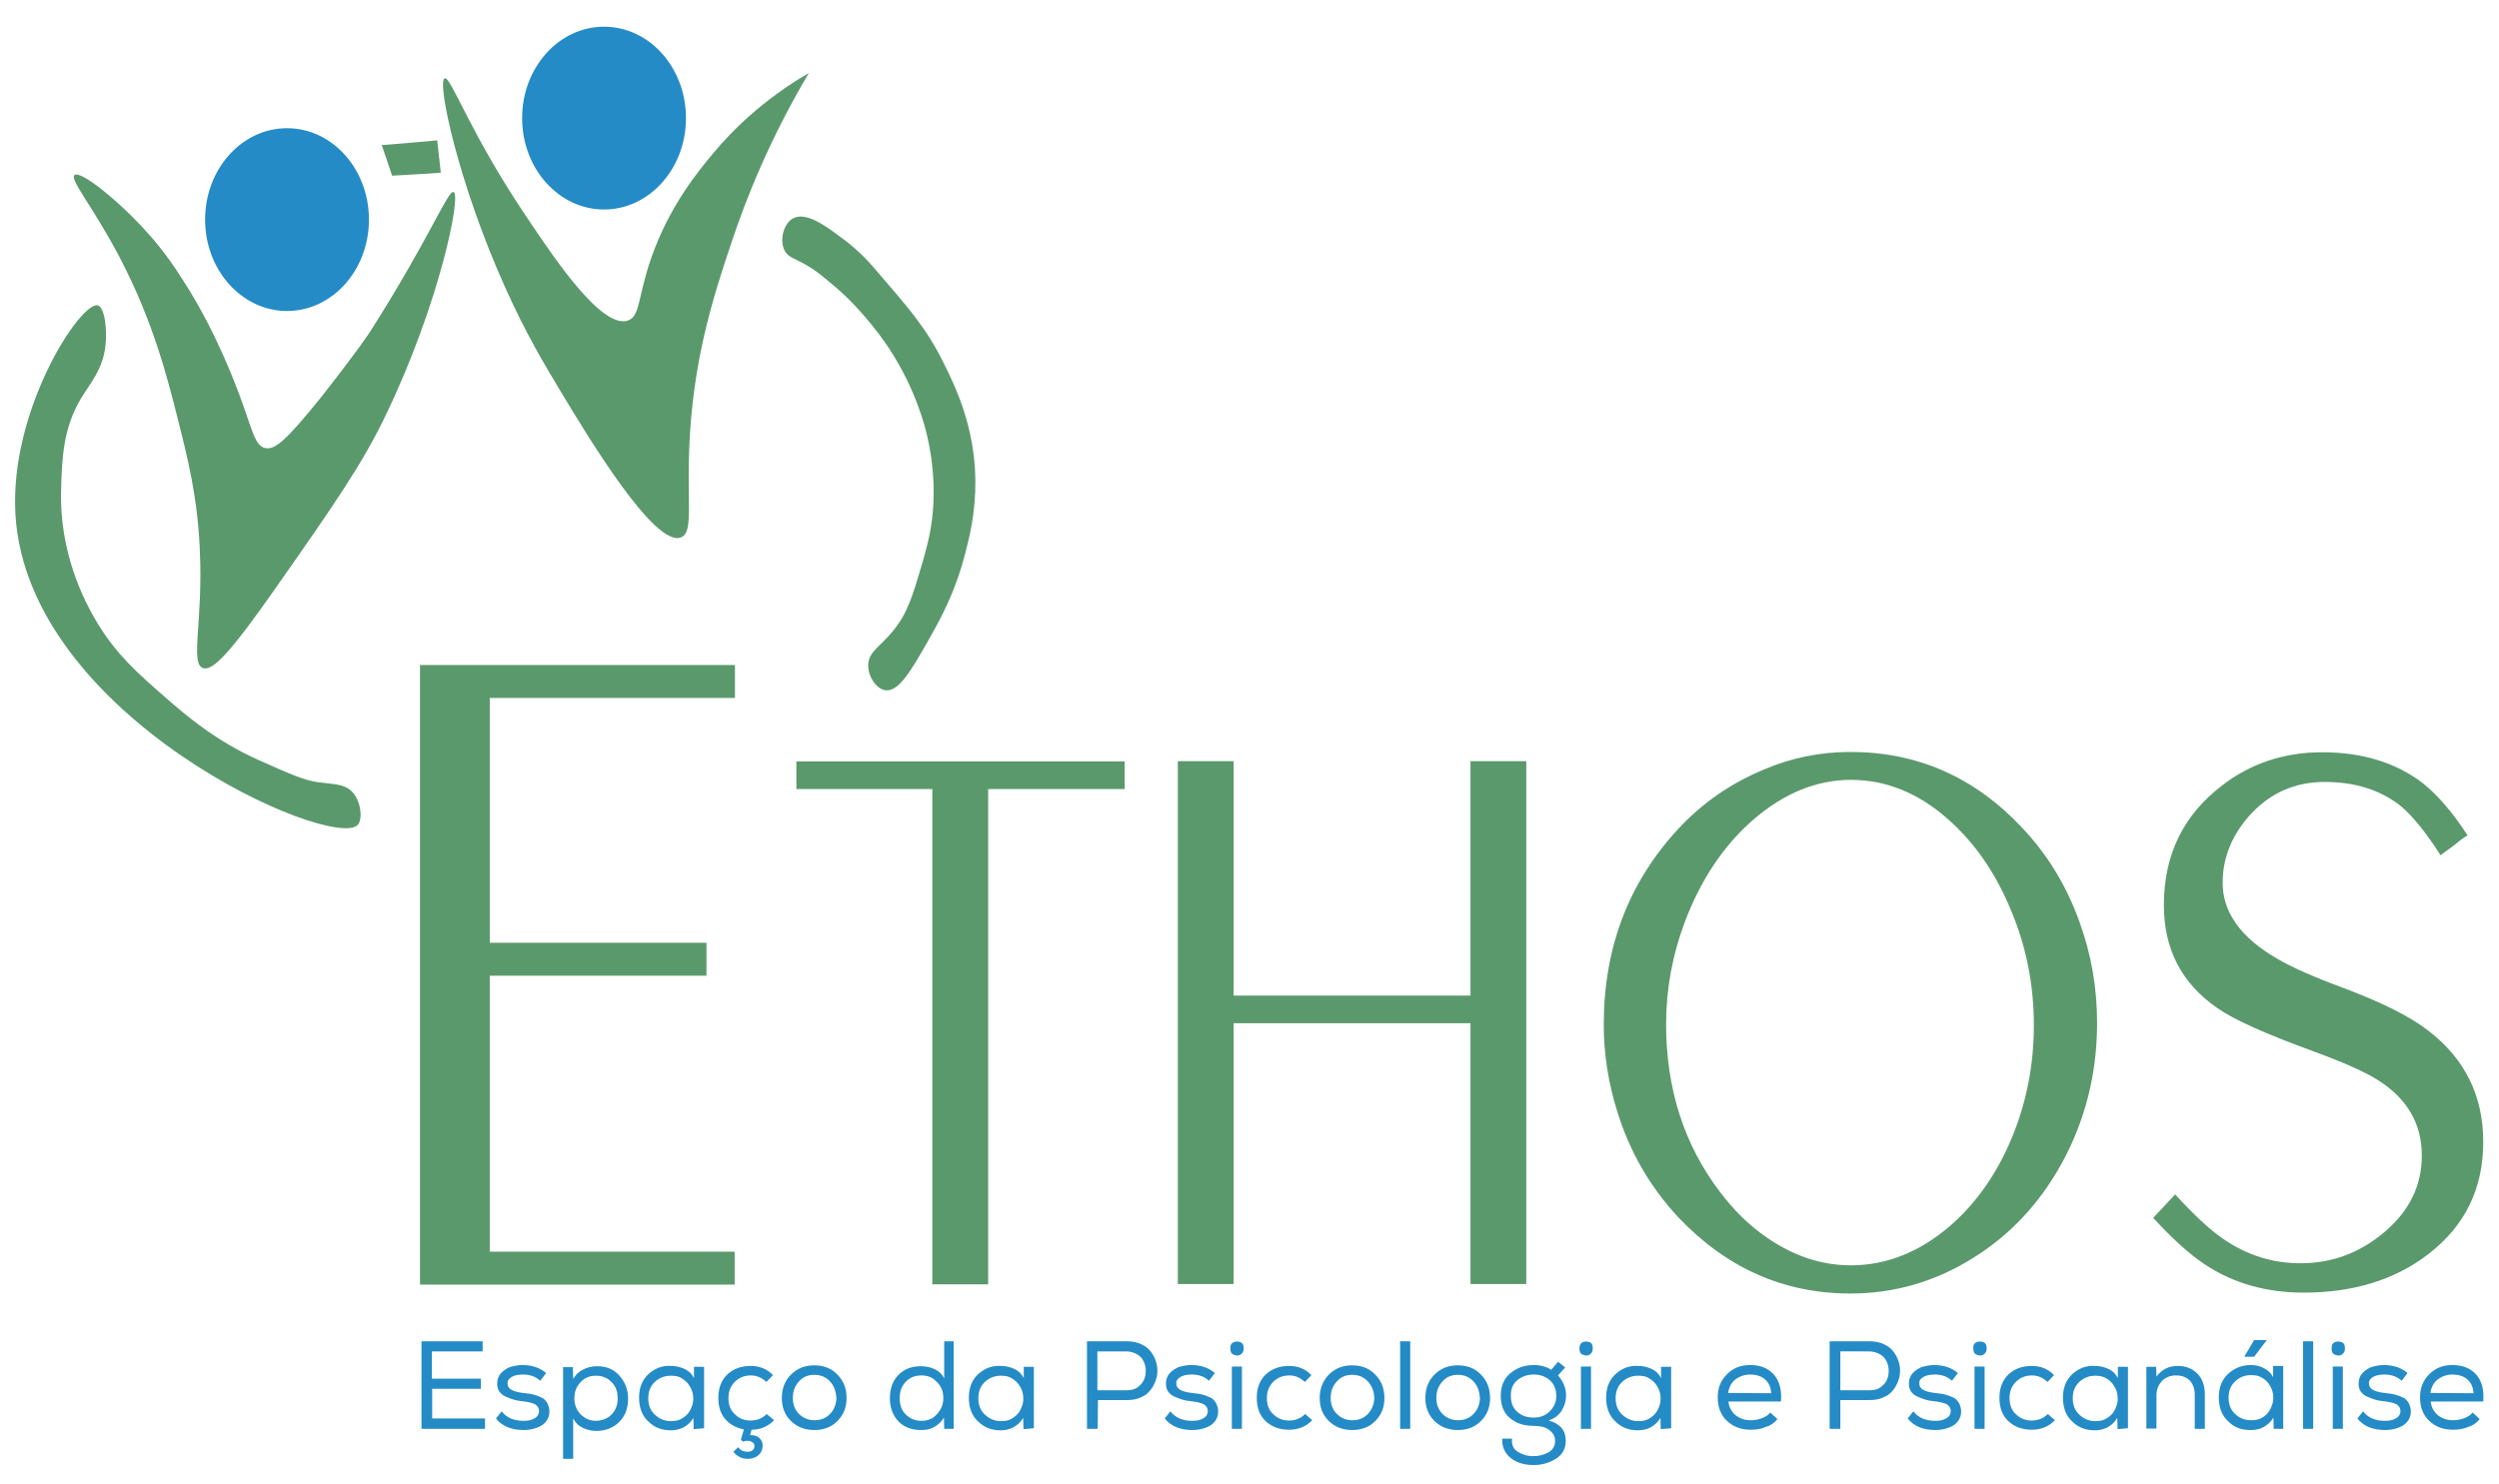 <?xml version="1.0" encoding="UTF-8"?> <svg xmlns="http://www.w3.org/2000/svg" xmlns:xlink="http://www.w3.org/1999/xlink" version="1.1" id="Camada_1" x="0px" y="0px" viewBox="0 0 841.9 500" style="enable-background:new 0 0 841.9 500;" xml:space="preserve"> <style type="text/css"> .st0{fill:#5A996C;} .st1{fill:#248BC6;} </style> <g> <g> <path class="st0" d="M268.3,265.9v-9.3h110.6v9.3h-46v166.9h-18.8V265.9H268.3z"></path> <path class="st0" d="M415.6,256.5v79h79.8v-79h18.8v176.2h-18.8v-87.9h-79.8v87.9h-18.8V256.5H415.6z"></path> <path class="st0" d="M623.4,253.4c22.6,0,41.9,8.5,57.9,25.6c8.5,9,14.9,19.5,19.2,31.5c4,10.9,6,22.3,6,34.2 c0,17.1-4,32.9-11.9,47.3c-7.6,13.8-17.7,24.5-30.5,32.3c-12.5,7.7-26.1,11.6-40.7,11.6c-22.5,0-41.8-8.6-58-25.7 c-9.5-10.2-16.4-22.1-20.6-35.8c-3-9.6-4.5-19.3-4.5-29.1c0-26,8.4-48,25.2-66.1c8.1-8.7,17.7-15.3,28.8-19.9 C603.4,255.4,613.1,253.4,623.4,253.4z M623.6,262.8c-11.6,0-22.6,4.5-32.9,13.4c-10,8.7-17.7,20.2-23.1,34.5 c-4.2,11.2-6.3,22.7-6.3,34.4c0,21.7,6,40.6,18.1,56.5c4.6,6.1,9.7,11.2,15.5,15.2c9.1,6.4,18.7,9.6,28.6,9.6 c12.1,0,23.3-4.5,33.6-13.4c8.7-7.6,15.6-17.4,20.6-29.4s7.5-24.7,7.5-38.1c0-13.7-2.6-26.8-7.9-39.2 c-5.2-12.5-12.3-22.6-21.2-30.4C646.2,267.2,635.3,262.8,623.6,262.8z"></path> <path class="st0" d="M732.8,402.5c6.4,7,11.8,12,16.2,15c8,5.5,16.6,8.2,26,8.2c10.7,0,20.1-3.5,28.4-10.6 c8.3-7,12.5-15.6,12.5-25.7c0-10.7-4.9-19.1-14.6-25.3c-4.3-2.8-11.8-6.1-22.4-10c-15.6-5.7-26.2-10.4-31.9-14.4 c-12-8.3-18-19.8-18-34.7c0-16.9,6.5-30.3,19.6-40.3c9.7-7.5,21-11.2,33.7-11.2c13.6,0,24.9,3.5,33.9,10.4 c4.9,3.9,10,9.7,15.1,17.6c-1.8,1.1-3.3,2.3-4.6,3.4c-1.8,1.3-3.3,2.4-4.5,3.3c-4.9-7.7-9.4-13.2-13.3-16.5 c-6.9-5.5-15.5-8.2-25.7-8.2c-9.7,0-17.9,3.5-24.5,10.4c-6.6,7-9.9,14.9-9.9,23.6c0,10,6.2,18.6,18.6,25.7 c4.8,2.8,12.2,6.1,22.3,9.8c12.7,4.8,22.2,9.5,28.5,14.4c12.3,9.5,18.4,22,18.4,37.4c0,15.8-6.2,28.4-18.6,37.9 c-11.2,8.6-25.2,12.9-41.9,12.9c-12.7,0-23.8-3.2-33.3-9.5c-5.1-3.4-10.9-8.6-17.4-15.7L732.8,402.5z"></path> </g> <g> <path class="st0" d="M141.5,224.1h106.1v11.1H165v82.5h73v11.1h-73v93h82.5v11.1h-106V224.1z"></path> </g> <g> <path class="st0" d="M25.1,59c-1.7,1.5,6.2,10.6,15.2,27.7c11.3,21.6,16,40.3,19.5,54.1c3.5,13.8,6.7,26.6,7.5,44.1 c1.2,24.6-3.3,38.4,1,40.2c3.3,1.3,9.4-5.3,24.4-26.7c19.6-28,29.4-42,37.3-58.6c18.1-37.6,25.5-74.2,22.8-75.1 c-1.9-0.7-8.3,16-28.2,47.2c0,0-3.8,5.9-16.3,21.8C96,149,92.5,151.6,89.4,151c-3.6-0.8-4.2-5.7-8.8-18.1 c-1-2.6-7.6-20.7-18.2-37.3c-3-4.7-6.8-10.7-13.2-17.7C39.9,67.6,27.1,57.3,25.1,59z"></path> <path class="st0" d="M128.6,48.9c1.2,3.4,2.3,6.8,3.5,10.3c5.5-0.3,10.9-0.6,16.4-1c-0.4-3.6-0.8-7.2-1.2-10.9 C141,47.9,134.8,48.4,128.6,48.9z"></path> <path class="st0" d="M149.8,26.4c-2.7,1,4.6,35.5,20.5,70.7c6.9,15.4,13.3,26,18.4,34.5c9.8,16.3,31.9,52.9,40.7,49.5 c4.6-1.7,1.6-12.9,3.1-35.8c1.8-27.2,8.5-47.3,13.8-63.2c5.1-15.4,13.1-35.4,26.2-57.5c-15.8,9.2-26.1,19.7-32.1,26.9 c-5,6-14.9,17.8-21.1,35.7c-4.5,13.1-3.6,19.3-7.7,20.8c-8.6,3-24.1-19.8-33.4-33.7C158.4,45.2,151.9,25.6,149.8,26.4z"></path> <path class="st0" d="M267,73.7c-3.1,1.8-4.4,7.3-2.7,10.7c1.3,2.5,3.6,2.6,8.5,5.6c2.6,1.6,4.6,3.3,8.5,6.6 c10.1,8.5,17.7,20,18.1,20.6c9.2,14,12.3,26.8,13,29.9c2.9,12.6,2.1,22.4,1.9,24.9c-0.6,7.6-2.3,13.2-3.6,17.8 c-3.3,11.2-5,17-10,23c-4.4,5.3-8.1,6.9-8.2,11.3c-0.1,3.8,2.7,8.1,5.8,8.5c4.5,0.6,8.7-6.7,14.4-16.7c4.2-7.4,9-16.1,12.4-29.1 c1.5-5.8,3.6-14,3.5-24.9c-0.2-18.3-6.8-31.8-10.9-40c-5.6-11.3-11.6-18.1-22.1-30.3c-1.4-1.6-5.7-7-12.8-12 C277.6,75.7,271.2,71.2,267,73.7z"></path> <path class="st0" d="M32.9,102.9c2.4,0.6,3.3,8.4,2.6,13.9c-1,7.9-5.1,12.3-8.3,17.6c-5.9,10-6.3,19.9-6.6,30.1 c-0.8,21.3,7.6,37.9,12.3,45.6c6.4,10.5,13.3,16.6,22.8,24.9c6.5,5.7,16.9,14.7,31.6,21.2c10.1,4.5,15.2,6.8,19.9,7.4 c4.9,0.7,9,0.4,11.7,3.5c2.8,3.2,3.3,9.1,1.6,10.9C112,286.8,9.3,242,5.2,173.4C3.1,138.2,27.1,101.6,32.9,102.9z"></path> <ellipse class="st1" cx="96.7" cy="74" rx="27.6" ry="30.8"></ellipse> <ellipse class="st1" cx="203.5" cy="39.8" rx="27.6" ry="30.8"></ellipse> </g> </g> <g> <path class="st1" d="M141.9,452h20.7v3.4h-17.1v9.2H162v3.4h-16.4v10h17.8v3.5h-21.4V452z"></path> <path class="st1" d="M182,465.3c-1.5-1.4-3.4-2.1-5.8-2.1c-1.5,0-2.7,0.2-3.8,0.8c-1,0.6-1.5,1.3-1.4,2.3c0,1.7,1.7,2.7,5.2,3.1 c1,0.1,1.8,0.2,2.4,0.3c0.6,0.1,1.4,0.3,2.3,0.6s1.6,0.7,2.2,1c0.6,0.5,1,1,1.4,1.7c0.3,0.8,0.6,1.6,0.6,2.6c0,2.1-0.9,3.5-2.5,4.7 c-1.7,1-3.8,1.6-6.2,1.6c-4.1,0-7.3-1.3-9.3-3.9l1.9-2.4c1.7,2.2,4.2,3.2,7.4,3.2c1.4,0,2.6-0.2,3.6-0.8c1-0.5,1.6-1.4,1.6-2.5 c0-1-0.5-1.8-1.4-2.3c-1-0.5-2.4-0.8-4.2-1c-1.1-0.1-2.2-0.3-3.1-0.6c-0.8-0.2-1.7-0.6-2.6-1s-1.6-1-2.1-1.7 c-0.5-0.8-0.7-1.6-0.7-2.7c0-1.4,0.5-2.6,1.3-3.5c0.9-0.9,1.9-1.6,3.2-2.1c1.3-0.3,2.5-0.6,4-0.6c3.2,0,5.9,0.9,8,2.7L182,465.3 L182,465.3z"></path> <path class="st1" d="M189.7,460.7h3.3l0.1,4c0.8-1.4,1.9-2.5,3.4-3.2c1.5-0.8,3-1.1,4.7-1.1c3.1,0,5.5,1,7.4,3.1 c1.9,2.1,3,4.6,3,7.8c0,3.3-1,5.9-3,7.9c-1.9,1.9-4.6,3-7.6,3c-1.6,0-3.1-0.3-4.6-1c-1.5-0.7-2.5-1.7-3.3-3.2v13.6h-3.4 L189.7,460.7L189.7,460.7z M206,476.7c1.4-1.4,2.1-3.2,2.1-5.5s-0.7-4.1-2.1-5.5c-1.4-1.4-3.1-2.1-5.2-2.1c-2.2,0-3.9,0.7-5.2,2.2 c-1.4,1.4-2.1,3.2-2.1,5.4c0,2.2,0.7,3.9,2.1,5.4c1.4,1.4,3.1,2.2,5.2,2.2C202.9,478.7,204.6,478.1,206,476.7z"></path> <path class="st1" d="M233.7,481.6l-0.1-3.8c-0.8,1.4-1.9,2.4-3.3,3.2c-1.4,0.7-2.8,1-4.3,1c-3.1,0-5.6-1-7.6-3 c-2.1-1.9-3.1-4.7-3.1-8c0-3.3,1-5.9,3.1-7.9c2.1-1.9,4.6-3,7.6-2.8c1.6,0,3.1,0.3,4.6,1c1.5,0.7,2.5,1.7,3.2,3.1v-3.8h3.4v20.7 L233.7,481.6L233.7,481.6z M226,463.6c-2.1,0-3.9,0.7-5.4,2.1c-1.5,1.4-2.2,3.2-2.2,5.5c0,2.3,0.7,4.1,2.2,5.5 c1.5,1.4,3.2,2.2,5.4,2.2c1.4,0,2.6-0.2,3.6-0.8c1-0.6,1.9-1.3,2.5-2.2c0.6-0.9,1-1.9,1.3-3c0.2-1,0.2-2.2,0-3.2 c-0.2-1.1-0.7-2.1-1.3-3c-0.6-0.9-1.4-1.6-2.4-2.2C228.8,463.8,227.5,463.6,226,463.6L226,463.6z"></path> <path class="st1" d="M260.8,478.6c-2.1,2.1-4.6,3.2-7.6,3.2l-0.5,1.8c1.7,0,2.8,0.5,3.5,1.4c0.7,0.9,0.9,1.9,0.6,3.2 c-0.2,1-0.8,1.9-1.7,2.5c-0.9,0.6-1.9,0.9-3.1,0.9c-1,0-1.9-0.1-2.8-0.6s-1.6-1-2.1-1.8l1.6-1.5c0.7,1,1.7,1.5,3.1,1.5 c1.3,0,2.1-0.5,2.3-1.4c0.2-0.8,0-1.5-0.8-1.9c-0.8-0.5-1.8-0.5-3-0.1l-0.7-0.6l1-3.5c-2.5-0.5-4.6-1.6-6.2-3.4s-2.4-4.2-2.4-7.2 c0-3.4,1-6,3.1-8c2.1-1.9,4.7-2.8,7.8-2.8c3,0,5.5,1,7.5,3.1l-2.2,2.3c-1.5-1.4-3.2-2.2-5.2-2.2c-2.2,0-3.9,0.7-5.4,2.1 c-1.4,1.4-2.2,3.2-2.2,5.5s0.7,4.2,2.2,5.5c1.4,1.4,3.2,2.1,5.2,2.1c2.2,0,4-0.7,5.5-2.2L260.8,478.6L260.8,478.6z"></path> <path class="st1" d="M266.5,463.2c2.1-2.1,4.7-3.1,7.8-3.1c3.2,0,5.8,1,7.8,3.1c2.1,2.1,3.1,4.7,3.1,7.9s-1,5.7-3.1,7.8 c-2.1,2.1-4.7,3-7.8,3s-5.7-1-7.8-3c-2.1-2.1-3.1-4.6-3.1-7.8S264.4,465.3,266.5,463.2z M279.6,465.5c-1.4-1.5-3.2-2.2-5.2-2.2 c-2.2,0-3.9,0.7-5.2,2.2c-1.4,1.5-2.1,3.3-2.1,5.6c0,2.2,0.7,4,2.1,5.4c1.4,1.4,3.2,2.1,5.2,2.1c2.1,0,3.9-0.7,5.2-2.1 c1.4-1.4,2.1-3.2,2.2-5.4C281.6,468.8,281,467,279.6,465.5z"></path> <path class="st1" d="M321.3,452v29.5h-3.2l-0.1-3.8c-0.8,1.4-1.9,2.4-3.3,3.2c-1.4,0.8-2.8,1-4.4,1c-3.1,0-5.6-0.9-7.5-2.8 c-1.9-1.9-3-4.6-3-7.9c0-3.4,1-6,3-8c1.9-1.9,4.4-2.8,7.5-2.8c1.6,0,3.1,0.3,4.6,1c1.5,0.7,2.5,1.7,3.2,3.1V452H321.3L321.3,452z M310.4,463.5c-2.1,0-3.9,0.7-5.2,2.1c-1.4,1.4-2.1,3.2-2.1,5.6c0,2.3,0.7,4.2,2.1,5.5c1.4,1.4,3.2,2.1,5.2,2.1 c2.2,0,3.9-0.7,5.2-2.2c1.4-1.5,2.2-3.2,2.2-5.5c0-2.2-0.7-4-2.2-5.4C314.2,464.1,312.4,463.5,310.4,463.5L310.4,463.5z"></path> <path class="st1" d="M344.8,481.6l-0.1-3.8c-0.8,1.4-1.9,2.4-3.3,3.2c-1.4,0.7-2.8,1-4.3,1c-3.1,0-5.6-1-7.6-3 c-2.1-1.9-3.1-4.7-3.1-8c0-3.3,1-5.9,3.1-7.9c2.1-1.9,4.6-3,7.6-2.8c1.6,0,3.1,0.3,4.6,1c1.5,0.7,2.5,1.7,3.2,3.1v-3.8h3.4v20.7 L344.8,481.6L344.8,481.6z M337.2,463.6c-2.1,0-3.9,0.7-5.4,2.1c-1.5,1.4-2.2,3.2-2.2,5.5c0,2.3,0.7,4.1,2.2,5.5 c1.5,1.4,3.2,2.2,5.4,2.2c1.4,0,2.6-0.2,3.6-0.8c1-0.6,1.9-1.3,2.5-2.2c0.6-0.9,1-1.9,1.3-3c0.2-1,0.2-2.2,0-3.2 c-0.2-1.1-0.7-2.1-1.3-3c-0.6-0.9-1.4-1.6-2.4-2.2C339.9,463.8,338.6,463.6,337.2,463.6L337.2,463.6z"></path> <path class="st1" d="M369.8,481.5h-3.6V452h13.5c1.8,0,3.5,0.3,5,1.1c1.5,0.7,2.6,1.7,3.3,2.8c0.8,1.1,1.4,2.5,1.7,3.9 c0.3,1.4,0.3,2.8,0,4.2c-0.3,1.4-0.9,2.7-1.7,3.9c-0.8,1.1-1.8,2.2-3.3,2.8c-1.5,0.8-3.1,1.1-5,1.1h-9.8L369.8,481.5L369.8,481.5z M383.1,467.6c1-0.7,1.7-1.5,2.2-2.4c0.5-1,0.7-2.1,0.7-3.2c0-1.1-0.2-2.2-0.7-3.2c-0.5-1-1.1-1.8-2.2-2.4s-2.3-1-3.6-1h-9.8v13.1 h9.8C380.9,468.5,382.1,468.3,383.1,467.6z"></path> <path class="st1" d="M407.3,465.3c-1.5-1.4-3.4-2.1-5.8-2.1c-1.5,0-2.7,0.2-3.8,0.8c-1,0.6-1.5,1.3-1.4,2.3c0,1.7,1.7,2.7,5.2,3.1 c1,0.1,1.8,0.2,2.4,0.3c0.6,0.1,1.4,0.3,2.3,0.6s1.6,0.7,2.2,1c0.6,0.5,1,1,1.4,1.7c0.3,0.8,0.6,1.6,0.6,2.6c0,2.1-0.9,3.5-2.5,4.7 c-1.7,1-3.8,1.6-6.2,1.6c-4.1,0-7.3-1.3-9.3-3.9l1.9-2.4c1.7,2.2,4.2,3.2,7.4,3.2c1.4,0,2.6-0.2,3.6-0.8c1-0.5,1.6-1.4,1.6-2.5 c0-1-0.5-1.8-1.4-2.3c-1-0.5-2.4-0.8-4.2-1c-1.1-0.1-2.2-0.3-3.1-0.6c-0.8-0.2-1.7-0.6-2.6-1s-1.6-1-2.1-1.7 c-0.5-0.8-0.7-1.6-0.7-2.7c0-1.4,0.5-2.6,1.3-3.5c0.9-0.9,1.9-1.6,3.2-2.1c1.3-0.3,2.5-0.6,4-0.6c3.2,0,5.9,0.9,8,2.7L407.3,465.3 L407.3,465.3z"></path> <path class="st1" d="M415.6,452.3c0.8-0.3,1.5-0.3,2.3,0s1.1,1,1.1,2.1c0,0.9-0.3,1.6-1.1,2.1s-1.5,0.3-2.3,0s-1.1-1-1.1-2.1 C414.4,453.3,414.9,452.6,415.6,452.3z M415,481.5h3.4v-21H415V481.5z"></path> <path class="st1" d="M442.1,478.6c-2.2,2.2-4.7,3.2-7.8,3.2c-3.1,0-5.7-0.9-7.8-2.8c-2.1-1.9-3.1-4.6-3.1-7.9c0-3.4,1-6,3.1-8 c2.1-1.9,4.7-2.8,7.8-2.8c3,0,5.5,1,7.5,3.1l-2.2,2.3c-1.5-1.4-3.2-2.2-5.2-2.2c-2.2,0-3.9,0.7-5.4,2.1c-1.4,1.4-2.2,3.2-2.2,5.5 s0.7,4.2,2.2,5.5c1.4,1.4,3.2,2.1,5.2,2.1c2.2,0,4-0.7,5.5-2.2L442.1,478.6L442.1,478.6z"></path> <path class="st1" d="M447.7,463.2c2.1-2.1,4.7-3.1,7.8-3.1c3.2,0,5.8,1,7.8,3.1c2.1,2.1,3.1,4.7,3.1,7.9s-1,5.7-3.1,7.8 c-2.1,2.1-4.7,3-7.8,3c-3.1,0-5.7-1-7.8-3c-2.1-2.1-3.1-4.6-3.1-7.8S445.7,465.3,447.7,463.2z M460.8,465.5 c-1.4-1.5-3.2-2.2-5.2-2.2c-2.2,0-3.9,0.7-5.2,2.2c-1.4,1.5-2.1,3.3-2.1,5.6c0,2.2,0.7,4,2.1,5.4c1.4,1.4,3.2,2.1,5.2,2.1 c2.2,0,3.9-0.7,5.2-2.1c1.4-1.4,2.1-3.2,2.2-5.4C462.9,468.8,462.2,467,460.8,465.5z"></path> <path class="st1" d="M475.1,481.5h-3.4V452h3.4V481.5z"></path> <path class="st1" d="M483.3,463.2c2.1-2.1,4.7-3.1,7.8-3.1c3.2,0,5.8,1,7.8,3.1c2.1,2.1,3.1,4.7,3.1,7.9s-1,5.7-3.1,7.8 c-2.1,2.1-4.7,3-7.8,3c-3.1,0-5.7-1-7.8-3c-2.1-2.1-3.1-4.6-3.1-7.8C480.2,467.9,481.2,465.3,483.3,463.2z M496.4,465.5 c-1.4-1.5-3.2-2.2-5.2-2.2c-2.2,0-3.9,0.7-5.2,2.2c-1.4,1.5-2.1,3.3-2.1,5.6c0,2.2,0.7,4,2.1,5.4c1.4,1.4,3.2,2.1,5.2,2.1 c2.1,0,3.9-0.7,5.2-2.1c1.4-1.4,2.1-3.2,2.2-5.4C498.4,468.8,497.8,467,496.4,465.5z"></path> <path class="st1" d="M511.3,489.2c1.4,0.9,3.2,1.5,5.2,1.5c2.1,0,3.8-0.5,5.2-1.3s2.2-2.1,2.2-3.8c0-1.6-0.7-2.8-2.1-3.8 s-3.1-1.3-5.2-1.3c-3.3,0-5.9-0.9-8-2.7c-2.1-1.8-3-4.3-3-7.5c0-3.2,1.1-5.8,3.3-7.6s4.8-2.7,7.8-2.7c2.4,0,4.4,0.6,5.9,1.6 l2.3-2.7l2.4,1.9l-2.4,2.7c1.8,2.1,2.7,4.3,2.7,6.7c0,1.9-0.5,3.6-1.5,5.2c-1,1.6-2.5,2.6-4.3,3.3c3.9,1.1,5.7,3.4,5.7,6.8 c0,2.5-1,4.6-3.2,6s-4.7,2.2-7.6,2.2c-3.2,0-5.8-0.8-7.8-2.4c-1.9-1.6-3-3.8-2.8-6.5h3.3C509.2,486.8,509.8,488.3,511.3,489.2z M511.2,475.8c1.5,1.3,3.2,1.9,5.5,1.9c2.2,0,4-0.7,5.4-2.1c1.4-1.4,2.2-3.1,2.2-5.1c0-2.3-0.7-4.1-2.2-5.4 c-1.5-1.3-3.3-1.9-5.4-1.9c-2.1,0-3.8,0.6-5.4,1.8c-1.6,1.3-2.3,3-2.3,5.2C509,472.8,509.7,474.5,511.2,475.8z"></path> <path class="st1" d="M533.2,452.3c0.8-0.3,1.5-0.3,2.3,0s1.1,1,1.1,2.1c0,0.9-0.3,1.6-1.1,2.1s-1.5,0.3-2.3,0s-1.1-1-1.1-2.1 C532.1,453.3,532.5,452.6,533.2,452.3z M532.6,481.5h3.4v-21h-3.4V481.5z"></path> <path class="st1" d="M559.5,481.6l-0.1-3.8c-0.8,1.4-1.9,2.4-3.3,3.2c-1.4,0.7-2.8,1-4.3,1c-3.1,0-5.6-1-7.6-3 c-2.1-1.9-3.1-4.7-3.1-8c0-3.3,1-5.9,3.1-7.9c2.1-1.9,4.6-3,7.6-2.8c1.6,0,3.1,0.3,4.6,1c1.5,0.7,2.5,1.7,3.2,3.1v-3.8h3.4v20.7 L559.5,481.6L559.5,481.6z M551.9,463.6c-2.1,0-3.9,0.7-5.4,2.1c-1.5,1.4-2.2,3.2-2.2,5.5c0,2.3,0.7,4.1,2.2,5.5 c1.5,1.4,3.2,2.2,5.4,2.2c1.4,0,2.6-0.2,3.6-0.8c1-0.6,1.9-1.3,2.5-2.2c0.6-0.9,1-1.9,1.3-3c0.2-1,0.2-2.2,0-3.2 c-0.2-1.1-0.7-2.1-1.3-3c-0.6-0.9-1.4-1.6-2.4-2.2C554.6,463.8,553.4,463.6,551.9,463.6L551.9,463.6z"></path> <path class="st1" d="M598.8,478.2c-1,1.3-2.3,2.2-4,2.7c-1.6,0.7-3.3,0.9-5,0.9c-3.3,0-5.9-1-8-3c-2.1-1.9-3.1-4.7-3.1-7.9 s1-5.7,3.1-7.8c2.1-2.1,4.6-3.1,7.8-3.1c3.4,0,6,1,8,3.2c1.9,2.2,2.7,5.1,2.4,9.1h-17.7c0.2,1.9,1,3.4,2.4,4.6 c1.4,1.1,3.1,1.7,5.1,1.7c1.3,0,2.5-0.2,3.8-0.7s2.2-1.1,2.8-1.9L598.8,478.2L598.8,478.2z M596.7,469.5c-0.1-2.1-0.8-3.5-2.1-4.7 c-1.3-1.1-3-1.6-5-1.6c-1.9,0-3.5,0.6-4.9,1.6c-1.4,1.1-2.2,2.6-2.5,4.6L596.7,469.5L596.7,469.5z"></path> <path class="st1" d="M620,481.5h-3.6V452h13.5c1.8,0,3.5,0.3,5,1.1c1.5,0.7,2.6,1.7,3.3,2.8c0.8,1.1,1.4,2.5,1.7,3.9 c0.3,1.4,0.3,2.8,0,4.2c-0.3,1.4-0.9,2.7-1.7,3.9c-0.8,1.1-1.8,2.2-3.3,2.8c-1.5,0.8-3.1,1.1-5,1.1H620V481.5z M633.4,467.6 c1-0.7,1.7-1.5,2.2-2.4c0.5-1,0.7-2.1,0.7-3.2c0-1.1-0.2-2.2-0.7-3.2c-0.5-1-1.1-1.8-2.2-2.4s-2.3-1-3.6-1H620v13.1h9.8 C631.1,468.5,632.4,468.3,633.4,467.6z"></path> <path class="st1" d="M657.6,465.3c-1.5-1.4-3.4-2.1-5.8-2.1c-1.5,0-2.7,0.2-3.8,0.8c-1,0.6-1.5,1.3-1.4,2.3c0,1.7,1.7,2.7,5.2,3.1 c1,0.1,1.8,0.2,2.4,0.3c0.6,0.1,1.4,0.3,2.3,0.6s1.6,0.7,2.2,1c0.6,0.5,1,1,1.4,1.7c0.3,0.8,0.6,1.6,0.6,2.6c0,2.1-0.9,3.5-2.5,4.7 c-1.7,1-3.8,1.6-6.2,1.6c-4.1,0-7.3-1.3-9.3-3.9l1.9-2.4c1.7,2.2,4.2,3.2,7.4,3.2c1.4,0,2.6-0.2,3.6-0.8c1-0.5,1.6-1.4,1.6-2.5 c0-1-0.5-1.8-1.4-2.3c-1-0.5-2.4-0.8-4.2-1c-1.1-0.1-2.2-0.3-3.1-0.6c-0.8-0.2-1.7-0.6-2.6-1s-1.6-1-2.1-1.7 c-0.5-0.8-0.7-1.6-0.7-2.7c0-1.4,0.5-2.6,1.3-3.5c0.9-0.9,1.9-1.6,3.2-2.1c1.3-0.3,2.5-0.6,4-0.6c3.2,0,5.9,0.9,8,2.7L657.6,465.3 L657.6,465.3z"></path> <path class="st1" d="M665.9,452.3c0.8-0.3,1.5-0.3,2.3,0s1.1,1,1.1,2.1c0,0.9-0.3,1.6-1.1,2.1s-1.5,0.3-2.3,0s-1.1-1-1.1-2.1 C664.7,453.3,665.1,452.6,665.9,452.3z M665.2,481.5h3.4v-21h-3.4V481.5z"></path> <path class="st1" d="M692.3,478.6c-2.2,2.2-4.7,3.2-7.8,3.2s-5.7-0.9-7.8-2.8c-2.1-1.9-3.1-4.6-3.1-7.9c0-3.4,1-6,3.1-8 c2.1-1.9,4.7-2.8,7.8-2.8c3,0,5.5,1,7.5,3.1l-2.2,2.3c-1.5-1.4-3.2-2.2-5.2-2.2c-2.2,0-3.9,0.7-5.4,2.1c-1.4,1.4-2.2,3.2-2.2,5.5 s0.7,4.2,2.2,5.5c1.4,1.4,3.2,2.1,5.2,2.1c2.2,0,4-0.7,5.5-2.2L692.3,478.6L692.3,478.6z"></path> <path class="st1" d="M713.4,481.6l-0.1-3.8c-0.8,1.4-1.9,2.4-3.3,3.2c-1.4,0.7-2.8,1-4.3,1c-3.1,0-5.6-1-7.6-3 c-2.1-1.9-3.1-4.7-3.1-8c0-3.3,1-5.9,3.1-7.9c2.1-1.9,4.6-3,7.6-2.8c1.6,0,3.1,0.3,4.6,1c1.5,0.7,2.5,1.7,3.2,3.1v-3.8h3.4v20.7 L713.4,481.6L713.4,481.6z M705.9,463.6c-2.1,0-3.9,0.7-5.4,2.1c-1.5,1.4-2.2,3.2-2.2,5.5c0,2.3,0.7,4.1,2.2,5.5 c1.5,1.4,3.2,2.2,5.4,2.2c1.4,0,2.6-0.2,3.6-0.8c1-0.6,1.9-1.3,2.5-2.2c0.6-0.9,1-1.9,1.3-3c0.2-1,0.2-2.2,0-3.2 c-0.2-1.1-0.7-2.1-1.3-3c-0.6-0.9-1.4-1.6-2.4-2.2C708.5,463.8,707.3,463.6,705.9,463.6L705.9,463.6z"></path> <path class="st1" d="M723.2,460.6h3.2l0.1,3.3c1.8-2.4,4.1-3.6,7.2-3.6c2.7,0,4.9,0.9,6.6,2.6c1.7,1.7,2.5,4.1,2.5,7.1v11.5h-3.4 V470c0-2.1-0.6-3.6-1.7-4.8c-1.1-1.1-2.6-1.7-4.7-1.7c-1.9,0-3.4,0.7-4.7,1.9c-1.1,1.3-1.8,2.8-1.8,4.8v11.2h-3.4v-20.7H723.2z"></path> <path class="st1" d="M769.3,481.5H766l-0.1-3.8c-0.8,1.4-1.9,2.4-3.3,3.2c-1.4,0.8-2.8,1-4.4,1c-3.1,0-5.6-0.9-7.6-3 c-2.1-1.9-3.1-4.7-3.1-8c0-3.3,1-5.9,3.1-7.9c2.1-1.9,4.6-3,7.6-3c1.6,0,3.1,0.3,4.4,1c1.4,0.7,2.5,1.7,3.2,3.1v-3.8h3.4v21H769.3z M758.4,463.4c-2.2,0-3.9,0.7-5.4,2.1c-1.5,1.4-2.2,3.2-2.2,5.5s0.7,4.1,2.2,5.5c1.5,1.4,3.2,2.1,5.4,2.1c1.4,0,2.6-0.2,3.6-0.8 s1.9-1.3,2.4-2.2c0.6-0.9,1-1.9,1.3-3c0.2-1,0.2-2.2,0-3.2c-0.2-1-0.7-2.1-1.3-3c-0.6-0.9-1.4-1.6-2.5-2.2 C761,463.6,759.8,463.4,758.4,463.4L758.4,463.4z M756.2,457v0.2h3.2l4.2-5.5v-0.1h-4.2L756.2,457z"></path> <path class="st1" d="M779.3,481.5h-3.4V452h3.4V481.5z"></path> <path class="st1" d="M786.6,452.3c0.8-0.3,1.5-0.3,2.3,0c0.8,0.3,1.1,1,1.1,2.1c0,0.9-0.3,1.6-1.1,2.1c-0.8,0.5-1.5,0.3-2.3,0 s-1.1-1-1.1-2.1C785.5,453.3,785.8,452.6,786.6,452.3z M785.9,481.5h3.4v-21h-3.4V481.5z"></path> <path class="st1" d="M809.1,465.3c-1.5-1.4-3.4-2.1-5.8-2.1c-1.5,0-2.7,0.2-3.8,0.8c-1,0.6-1.5,1.3-1.4,2.3c0,1.7,1.7,2.7,5.2,3.1 c1,0.1,1.8,0.2,2.4,0.3c0.6,0.1,1.4,0.3,2.3,0.6s1.6,0.7,2.2,1c0.6,0.5,1,1,1.4,1.7c0.3,0.8,0.6,1.6,0.6,2.6c0,2.1-0.9,3.5-2.5,4.7 c-1.7,1-3.8,1.6-6.2,1.6c-4.1,0-7.3-1.3-9.3-3.9l1.9-2.4c1.7,2.2,4.2,3.2,7.4,3.2c1.4,0,2.6-0.2,3.6-0.8c1-0.5,1.6-1.4,1.6-2.5 c0-1-0.5-1.8-1.4-2.3c-1-0.5-2.4-0.8-4.2-1c-1.1-0.1-2.2-0.3-3.1-0.6c-0.8-0.2-1.7-0.6-2.6-1s-1.6-1-2.1-1.7 c-0.5-0.8-0.7-1.6-0.7-2.7c0-1.4,0.5-2.6,1.3-3.5c0.9-0.9,1.9-1.6,3.2-2.1c1.3-0.3,2.5-0.6,4-0.6c3.2,0,5.9,0.9,8,2.7L809.1,465.3 L809.1,465.3z"></path> <path class="st1" d="M835.4,478.2c-1,1.3-2.3,2.2-4,2.7c-1.6,0.7-3.3,0.9-5,0.9c-3.3,0-5.9-1-8-3c-2.1-1.9-3.1-4.7-3.1-7.9 s1-5.7,3.1-7.8c2.1-2.1,4.6-3.1,7.8-3.1c3.4,0,6,1,8,3.2c1.9,2.1,2.7,5.1,2.4,9.1h-17.7c0.2,1.9,1,3.4,2.4,4.6 c1.4,1.1,3.1,1.7,5.1,1.7c1.3,0,2.5-0.2,3.8-0.7s2.2-1.1,2.8-1.9L835.4,478.2L835.4,478.2z M833.3,469.5c-0.1-2.1-0.8-3.5-2.1-4.7 c-1.3-1.1-3-1.6-5-1.6c-1.9,0-3.5,0.6-4.9,1.6c-1.4,1.1-2.2,2.6-2.5,4.6L833.3,469.5L833.3,469.5z"></path> </g> </svg> 